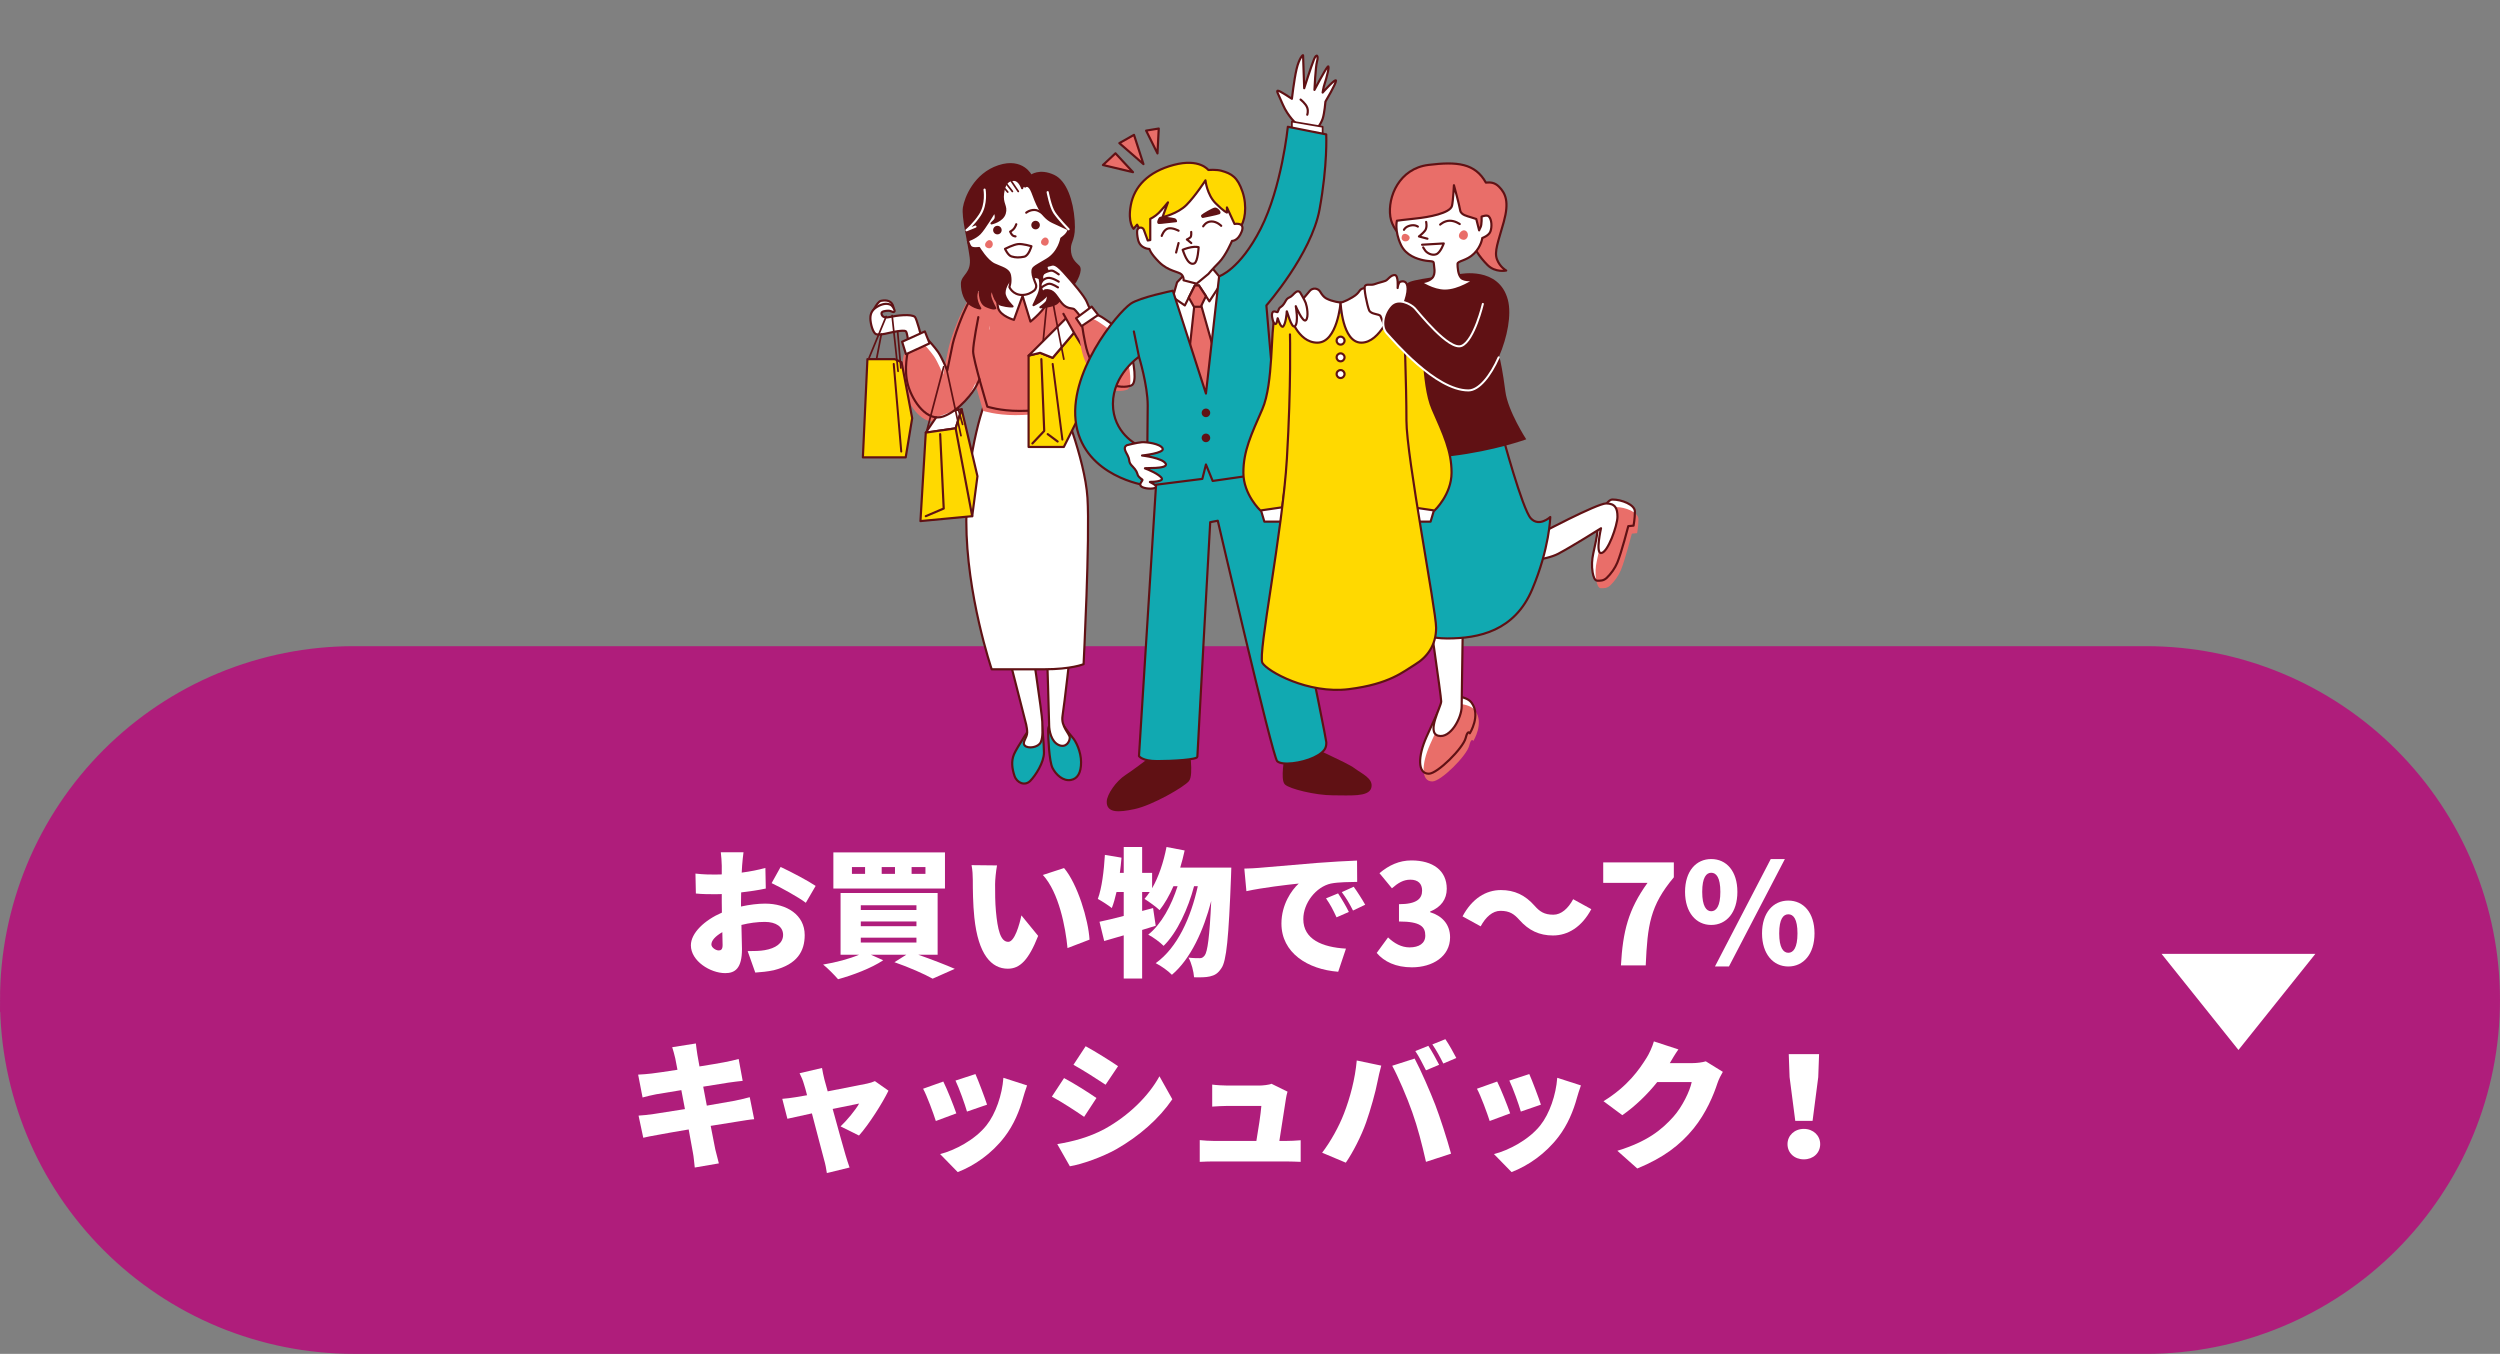 <?xml version="1.0" encoding="UTF-8"?><svg id="_レイヤー_1" xmlns="http://www.w3.org/2000/svg" xmlns:xlink="http://www.w3.org/1999/xlink" viewBox="0 0 650 352"><rect x="0" y="0" width="650" height="352" fill="#808080" stroke="none"/><defs><style>.cls-1{stroke:#af1d7b;stroke-width:10px;}.cls-1,.cls-2,.cls-3,.cls-4,.cls-5,.cls-6,.cls-7{fill:none;}.cls-8{isolation:isolate;}.cls-2,.cls-9,.cls-10,.cls-11,.cls-12,.cls-13,.cls-14{stroke-width:0px;}.cls-15{clip-path:url(#clippath-1);}.cls-3,.cls-4,.cls-5,.cls-6,.cls-7{stroke-linecap:round;stroke-linejoin:round;}.cls-3,.cls-5{stroke-width:.526px;}.cls-3,.cls-7{stroke:#fff;}.cls-9{fill:#fff;}.cls-4{stroke-width:.451px;}.cls-4,.cls-5,.cls-6{stroke:#601114;}.cls-10{fill:#ffd900;}.cls-11{fill:#af1d7b;}.cls-16{clip-path:url(#clippath);}.cls-6,.cls-7{stroke-width:.567px;}.cls-12{fill:#e96e69;}.cls-13{fill:#601114;}.cls-14{fill:#11a9b1;}</style><clipPath id="clippath"><rect class="cls-2" x="224" y="14" width="202" height="197"/></clipPath><clipPath id="clippath-1"><rect class="cls-2" x="224" y="14" width="202" height="197"/></clipPath></defs><path class="cls-11" d="M5,260c0-1.424.035-2.847.105-4.269.07-1.422.175-2.842.314-4.259s.314-2.83.523-4.238c.209-1.408.452-2.811.73-4.207s.59-2.785.936-4.166c.346-1.381.726-2.753,1.139-4.115.413-1.363.86-2.714,1.339-4.055.48-1.341.992-2.669,1.537-3.984.545-1.315,1.122-2.617,1.73-3.904.609-1.287,1.249-2.559,1.92-3.814.671-1.256,1.373-2.494,2.105-3.715.732-1.221,1.494-2.424,2.285-3.608.791-1.184,1.611-2.348,2.459-3.491s1.724-2.266,2.627-3.366,1.833-2.178,2.789-3.233c.956-1.055,1.938-2.086,2.944-3.093s2.038-1.988,3.093-2.944c1.055-.956,2.133-1.886,3.233-2.789,1.101-.903,2.223-1.779,3.366-2.627,1.144-.848,2.307-1.668,3.491-2.459,1.184-.791,2.386-1.553,3.608-2.285,1.221-.732,2.46-1.434,3.715-2.105,1.256-.671,2.527-1.311,3.814-1.92,1.287-.609,2.588-1.186,3.904-1.73,1.315-.545,2.643-1.057,3.984-1.537,1.341-.48,2.692-.926,4.055-1.339,1.363-.413,2.734-.793,4.115-1.139,1.381-.346,2.77-.658,4.166-.936s2.799-.521,4.207-.73,2.821-.383,4.238-.523c1.417-.14,2.837-.244,4.259-.314,1.422-.07,2.845-.105,4.269-.105h466c1.424,0,2.847.035,4.269.105,1.422.07,2.842.175,4.259.314,1.417.14,2.83.314,4.238.523s2.811.452,4.207.73c1.396.278,2.785.59,4.166.936,1.381.346,2.753.726,4.116,1.139s2.714.86,4.055,1.339c1.341.48,2.669.992,3.984,1.537,1.315.545,2.617,1.122,3.904,1.73s2.559,1.249,3.814,1.92,2.494,1.373,3.715,2.105c1.221.732,2.424,1.493,3.608,2.285,1.184.791,2.348,1.611,3.491,2.459,1.144.848,2.266,1.724,3.366,2.627,1.101.903,2.178,1.833,3.233,2.789,1.055.956,2.086,1.938,3.093,2.944s1.988,2.038,2.945,3.093c.956,1.055,1.886,2.133,2.789,3.233s1.779,2.223,2.627,3.366c.848,1.144,1.668,2.307,2.459,3.491s1.553,2.386,2.285,3.608,1.434,2.46,2.105,3.715c.671,1.256,1.311,2.527,1.92,3.814.609,1.287,1.186,2.588,1.73,3.904.545,1.315,1.057,2.643,1.537,3.984.48,1.341.926,2.692,1.34,4.055.413,1.363.793,2.734,1.139,4.115.346,1.381.658,2.77.936,4.166s.521,2.799.73,4.207.383,2.821.523,4.238.244,2.837.314,4.259.105,2.845.105,4.269-.035,2.847-.105,4.269c-.07,1.422-.175,2.842-.314,4.259-.14,1.417-.314,2.83-.523,4.238-.209,1.408-.452,2.811-.73,4.207s-.59,2.785-.936,4.166c-.346,1.381-.726,2.753-1.139,4.115-.413,1.363-.86,2.714-1.34,4.055-.48,1.341-.992,2.669-1.537,3.984s-1.122,2.617-1.73,3.904c-.609,1.287-1.249,2.559-1.92,3.814-.671,1.256-1.373,2.494-2.105,3.715-.732,1.221-1.494,2.424-2.285,3.608s-1.611,2.348-2.459,3.491c-.848,1.144-1.724,2.266-2.627,3.366-.903,1.101-1.833,2.178-2.789,3.233-.956,1.055-1.938,2.086-2.945,3.093s-2.038,1.988-3.093,2.944c-1.055.956-2.133,1.886-3.233,2.789-1.101.903-2.223,1.779-3.366,2.627s-2.307,1.668-3.491,2.459-2.386,1.553-3.608,2.285c-1.221.732-2.46,1.434-3.715,2.105-1.256.671-2.527,1.311-3.814,1.92s-2.588,1.186-3.904,1.73c-1.315.545-2.643,1.057-3.984,1.537-1.341.48-2.692.926-4.055,1.339-1.362.413-2.734.793-4.116,1.139s-2.77.658-4.166.936c-1.396.278-2.799.521-4.207.73-1.408.209-2.821.383-4.238.523s-2.836.244-4.259.314c-1.422.07-2.845.105-4.269.105H92c-1.424,0-2.847-.035-4.269-.105-1.422-.07-2.842-.175-4.259-.314s-2.83-.314-4.238-.523-2.811-.452-4.207-.73c-1.396-.278-2.785-.59-4.166-.936-1.381-.346-2.753-.726-4.115-1.139-1.363-.413-2.714-.86-4.055-1.339-1.341-.48-2.669-.992-3.984-1.537-1.315-.545-2.617-1.122-3.904-1.73-1.287-.609-2.559-1.249-3.814-1.92-1.256-.671-2.494-1.373-3.715-2.105-1.221-.732-2.424-1.494-3.608-2.285s-2.348-1.611-3.491-2.459c-1.144-.848-2.266-1.724-3.366-2.627-1.101-.903-2.178-1.833-3.233-2.789-1.055-.956-2.086-1.938-3.093-2.944s-1.988-2.038-2.944-3.093c-.956-1.055-1.886-2.133-2.789-3.233-.903-1.101-1.779-2.223-2.627-3.366-.848-1.144-1.668-2.307-2.459-3.491s-1.553-2.386-2.285-3.608c-.732-1.221-1.434-2.46-2.105-3.715-.671-1.256-1.311-2.527-1.92-3.814-.609-1.287-1.186-2.588-1.73-3.904s-1.057-2.643-1.537-3.984c-.48-1.341-.926-2.692-1.339-4.055-.413-1.363-.793-2.734-1.139-4.116-.346-1.381-.658-2.77-.936-4.166-.278-1.396-.521-2.799-.73-4.207-.209-1.408-.383-2.821-.523-4.238s-.244-2.837-.314-4.259c-.07-1.422-.105-2.845-.105-4.269Z"/><path class="cls-1" d="M5,260c0-1.424.035-2.847.105-4.269.07-1.422.175-2.842.314-4.259s.314-2.83.523-4.238c.209-1.408.452-2.811.73-4.207s.59-2.785.936-4.166c.346-1.381.726-2.753,1.139-4.115.413-1.363.86-2.714,1.339-4.055.48-1.341.992-2.669,1.537-3.984.545-1.315,1.122-2.617,1.73-3.904.609-1.287,1.249-2.559,1.92-3.814.671-1.256,1.373-2.494,2.105-3.715.732-1.221,1.494-2.424,2.285-3.608.791-1.184,1.611-2.348,2.459-3.491s1.724-2.266,2.627-3.366,1.833-2.178,2.789-3.233c.956-1.055,1.938-2.086,2.944-3.093s2.038-1.988,3.093-2.944c1.055-.956,2.133-1.886,3.233-2.789,1.101-.903,2.223-1.779,3.366-2.627,1.144-.848,2.307-1.668,3.491-2.459,1.184-.791,2.386-1.553,3.608-2.285,1.221-.732,2.46-1.434,3.715-2.105,1.256-.671,2.527-1.311,3.814-1.92,1.287-.609,2.588-1.186,3.904-1.73,1.315-.545,2.643-1.057,3.984-1.537,1.341-.48,2.692-.926,4.055-1.339,1.363-.413,2.734-.793,4.115-1.139,1.381-.346,2.77-.658,4.166-.936s2.799-.521,4.207-.73,2.821-.383,4.238-.523c1.417-.14,2.837-.244,4.259-.314,1.422-.07,2.845-.105,4.269-.105h466c1.424,0,2.847.035,4.269.105,1.422.07,2.842.175,4.259.314,1.417.14,2.83.314,4.238.523s2.811.452,4.207.73c1.396.278,2.785.59,4.166.936,1.381.346,2.753.726,4.116,1.139s2.714.86,4.055,1.339c1.341.48,2.669.992,3.984,1.537,1.315.545,2.617,1.122,3.904,1.73s2.559,1.249,3.814,1.92,2.494,1.373,3.715,2.105c1.221.732,2.424,1.493,3.608,2.285,1.184.791,2.348,1.611,3.491,2.459,1.144.848,2.266,1.724,3.366,2.627,1.101.903,2.178,1.833,3.233,2.789,1.055.956,2.086,1.938,3.093,2.944s1.988,2.038,2.945,3.093c.956,1.055,1.886,2.133,2.789,3.233s1.779,2.223,2.627,3.366c.848,1.144,1.668,2.307,2.459,3.491s1.553,2.386,2.285,3.608,1.434,2.46,2.105,3.715c.671,1.256,1.311,2.527,1.92,3.814.609,1.287,1.186,2.588,1.73,3.904.545,1.315,1.057,2.643,1.537,3.984.48,1.341.926,2.692,1.34,4.055.413,1.363.793,2.734,1.139,4.115.346,1.381.658,2.77.936,4.166s.521,2.799.73,4.207.383,2.821.523,4.238.244,2.837.314,4.259.105,2.845.105,4.269-.035,2.847-.105,4.269c-.07,1.422-.175,2.842-.314,4.259-.14,1.417-.314,2.83-.523,4.238-.209,1.408-.452,2.811-.73,4.207s-.59,2.785-.936,4.166c-.346,1.381-.726,2.753-1.139,4.115-.413,1.363-.86,2.714-1.34,4.055-.48,1.341-.992,2.669-1.537,3.984s-1.122,2.617-1.73,3.904c-.609,1.287-1.249,2.559-1.92,3.814-.671,1.256-1.373,2.494-2.105,3.715-.732,1.221-1.494,2.424-2.285,3.608s-1.611,2.348-2.459,3.491c-.848,1.144-1.724,2.266-2.627,3.366-.903,1.101-1.833,2.178-2.789,3.233-.956,1.055-1.938,2.086-2.945,3.093s-2.038,1.988-3.093,2.944c-1.055.956-2.133,1.886-3.233,2.789-1.101.903-2.223,1.779-3.366,2.627s-2.307,1.668-3.491,2.459-2.386,1.553-3.608,2.285c-1.221.732-2.46,1.434-3.715,2.105-1.256.671-2.527,1.311-3.814,1.92s-2.588,1.186-3.904,1.73c-1.315.545-2.643,1.057-3.984,1.537-1.341.48-2.692.926-4.055,1.339-1.362.413-2.734.793-4.116,1.139s-2.77.658-4.166.936c-1.396.278-2.799.521-4.207.73-1.408.209-2.821.383-4.238.523s-2.836.244-4.259.314c-1.422.07-2.845.105-4.269.105H92c-1.424,0-2.847-.035-4.269-.105-1.422-.07-2.842-.175-4.259-.314s-2.83-.314-4.238-.523-2.811-.452-4.207-.73c-1.396-.278-2.785-.59-4.166-.936-1.381-.346-2.753-.726-4.115-1.139-1.363-.413-2.714-.86-4.055-1.339-1.341-.48-2.669-.992-3.984-1.537-1.315-.545-2.617-1.122-3.904-1.73-1.287-.609-2.559-1.249-3.814-1.92-1.256-.671-2.494-1.373-3.715-2.105-1.221-.732-2.424-1.494-3.608-2.285s-2.348-1.611-3.491-2.459c-1.144-.848-2.266-1.724-3.366-2.627-1.101-.903-2.178-1.833-3.233-2.789-1.055-.956-2.086-1.938-3.093-2.944s-1.988-2.038-2.944-3.093c-.956-1.055-1.886-2.133-2.789-3.233-.903-1.101-1.779-2.223-2.627-3.366-.848-1.144-1.668-2.307-2.459-3.491s-1.553-2.386-2.285-3.608c-.732-1.221-1.434-2.46-2.105-3.715-.671-1.256-1.311-2.527-1.92-3.814-.609-1.287-1.186-2.588-1.73-3.904s-1.057-2.643-1.537-3.984c-.48-1.341-.926-2.692-1.339-4.055-.413-1.363-.793-2.734-1.139-4.116-.346-1.381-.658-2.77-.936-4.166-.278-1.396-.521-2.799-.73-4.207-.209-1.408-.383-2.821-.523-4.238s-.244-2.837-.314-4.259c-.07-1.422-.105-2.845-.105-4.269Z"/><polygon class="cls-9" points="562 248 582 272.995 602 248 562 248"/><path class="cls-9" d="M200.62,229.616c2.196,1.008,7.2,3.78,8.892,5.112l2.556-4.392c-1.98-1.332-6.264-3.6-9.108-4.932l-2.34,4.212ZM192.664,234.332c0-.756,0-1.548.036-2.304,2.16-.252,4.428-.576,6.408-1.008l-.108-5.364c-1.764.504-3.96.936-6.156,1.224l.108-1.836c.072-.936.252-2.772.36-3.456h-5.904c.108.684.252,2.736.252,3.492v2.268c-.576.036-1.152.036-1.692.036-1.296,0-2.988,0-5.148-.252l.108,5.184c1.656.18,3.6.18,5.184.18.468,0,.972,0,1.548-.036v2.052c0,.9,0,1.836.036,2.772-4.5,1.944-8.064,5.292-8.064,8.496,0,4.104,5.076,7.236,8.928,7.236,2.556,0,4.356-1.224,4.356-6.264,0-1.08-.072-3.564-.144-6.264,1.98-.504,4.104-.792,6.084-.792,2.952,0,4.752,1.296,4.752,3.384,0,2.196-2.016,3.492-4.752,3.96-1.188.216-2.736.252-4.464.252l1.98,5.58c1.548-.108,3.168-.252,4.824-.612,6.12-1.548,8.028-4.968,8.028-9.144,0-5.256-4.68-8.172-10.296-8.172-1.764,0-3.996.252-6.264.756v-1.368ZM186.832,247.112c-.684,0-1.872-.72-1.872-1.548,0-1.044,1.08-2.196,2.844-3.204.036,1.476.072,2.664.072,3.348,0,1.26-.504,1.404-1.044,1.404Z"/><path class="cls-9" d="M243.784,248.228v-16.056h-25.236v16.056h4.824c-2.52,1.08-6.084,2.016-9.36,2.556,1.152.9,2.988,2.772,3.888,3.816,3.816-1.044,8.676-2.88,11.736-4.932l-3.204-1.44h9.216l-3.096,1.944c3.852,1.332,7.812,3.096,9.936,4.284l5.76-2.556c-2.304-1.008-6.012-2.448-9.504-3.672h5.04ZM223.804,235.376h14.472v1.224h-14.472v-1.224ZM223.804,239.588h14.472v1.224h-14.472v-1.224ZM223.804,243.8h14.472v1.26h-14.472v-1.26ZM245.692,221.624h-29.016v9.396h29.016v-9.396ZM224.92,227.204h-3.42v-1.764h3.42v1.764ZM232.696,227.204h-3.456v-1.764h3.456v1.764ZM240.616,227.204h-3.6v-1.764h3.6v1.764Z"/><path class="cls-9" d="M276.652,225.692l-5.508,1.8c4.176,4.536,5.904,13.644,6.408,19.008l5.724-2.196c-.288-5.148-3.132-14.508-6.624-18.612ZM259.228,225.008l-6.624-.072c.252,1.26.324,2.772.324,3.852,0,2.268.036,6.336.396,9.72,1.008,9.756,4.5,13.356,8.712,13.356,3.132,0,5.4-2.232,7.884-8.532l-4.356-5.328c-.504,2.412-1.764,6.876-3.42,6.876-2.052,0-2.772-3.276-3.204-7.956-.216-2.376-.216-4.716-.216-7.056,0-1.044.216-3.348.504-4.86Z"/><path class="cls-9" d="M306.856,225.584c.432-1.44.828-2.952,1.152-4.464l-4.716-.9c-.756,3.888-2.016,7.74-3.744,10.728v-3.996h-2.592v-6.732h-4.788v6.732h-1.008c.18-1.332.324-2.664.432-3.96l-4.32-.72c-.252,4.176-.792,8.64-1.836,11.448,1.008.54,2.844,1.728,3.636,2.376.468-1.188.864-2.592,1.224-4.176h1.872v6.228c-2.376.612-4.536,1.152-6.3,1.512l1.224,5.004c1.548-.432,3.276-.936,5.076-1.476v11.232h4.788v-12.636c1.188-.36,2.376-.72,3.528-1.08l-.684-4.608-2.844.756v-4.932h1.98c-.432.648-.9,1.26-1.368,1.8,1.08.648,3.096,2.124,3.924,2.916,1.332-1.692,2.556-3.816,3.6-6.228h1.08c-1.584,4.968-4.212,9.9-7.632,12.6,1.368.72,3.024,1.944,3.996,2.916,3.528-3.42,6.408-9.756,7.92-15.516h.972c-1.8,8.136-5.256,15.948-10.944,20.016,1.44.72,3.24,2.016,4.212,3.024,4.896-4.14,8.244-11.556,10.224-19.188-.432,9.396-.972,13.176-1.692,14.148-.432.54-.756.72-1.26.72-.684,0-1.764,0-2.952-.144.792,1.44,1.332,3.636,1.44,5.112,1.584.036,3.06.036,4.104-.216,1.26-.288,2.088-.756,2.988-2.124,1.332-1.836,1.908-7.884,2.52-23.904.036-.612.072-2.268.072-2.268h-13.284Z"/><path class="cls-9" d="M323.524,225.836l.54,5.868c4.284-.936,10.548-1.656,13.608-1.98-1.908,1.728-4.5,5.508-4.5,10.404,0,7.596,6.804,11.916,14.76,12.528l2.016-6.012c-6.156-.36-11.088-2.412-11.088-7.668,0-4.212,3.312-8.388,7.164-9.252,1.98-.396,5.004-.396,6.84-.432l-.036-5.544c-2.592.108-6.804.324-10.368.612-6.516.576-11.916,1.008-15.264,1.296-.684.072-2.232.144-3.672.18ZM351.964,230.552l-3.096,1.404c1.188,1.62,1.872,2.736,2.916,4.788l3.168-1.512c-.72-1.296-2.052-3.384-2.988-4.68ZM347.896,232.28l-3.132,1.296c1.152,1.656,1.764,2.844,2.736,4.932l3.204-1.404c-.648-1.332-1.908-3.492-2.808-4.824Z"/><path class="cls-9" d="M367.12,251.504c5.328,0,9.9-2.808,9.9-7.812,0-3.456-2.196-5.616-5.184-6.516v-.18c2.88-1.152,4.32-3.24,4.32-5.904,0-4.788-3.636-7.38-9.18-7.38-3.168,0-5.832,1.224-8.316,3.312l3.24,3.924c1.62-1.404,2.988-2.232,4.788-2.232,1.98,0,3.06,1.008,3.06,2.844,0,2.124-1.44,3.528-6.012,3.528v4.5c5.616,0,6.84,1.368,6.84,3.672,0,2.016-1.62,3.06-4.104,3.06-2.088,0-3.96-1.044-5.58-2.592l-2.952,4.032c1.944,2.268,4.932,3.744,9.18,3.744Z"/><path class="cls-9" d="M403.768,243.224c3.888,0,7.488-2.196,9.972-6.84l-4.716-2.592c-1.296,2.412-3.096,4.032-5.148,4.032-2.376,0-3.564-.828-4.896-2.34-2.448-2.772-5.22-4.068-8.748-4.068-3.888,0-7.488,2.196-9.972,6.84l4.716,2.592c1.296-2.412,3.096-4.032,5.148-4.032,2.412,0,3.564.864,4.896,2.34,2.448,2.772,5.22,4.068,8.748,4.068Z"/><path class="cls-9" d="M421.444,251h6.444c.468-10.476,1.116-15.516,7.308-22.896v-3.888h-18.36v5.328h11.52c-5.04,6.984-6.408,12.636-6.912,21.456Z"/><path class="cls-9" d="M445.888,251.288h3.636l14.544-27.936h-3.672l-14.508,27.936ZM464.968,247.724c-1.296,0-2.376-1.296-2.376-5.04,0-3.78,1.08-4.968,2.376-4.968s2.376,1.188,2.376,4.968c0,3.744-1.08,5.04-2.376,5.04ZM464.968,251.288c3.924,0,6.804-3.24,6.804-8.604,0-5.4-2.88-8.532-6.804-8.532s-6.84,3.132-6.84,8.532c0,5.364,2.916,8.604,6.84,8.604ZM444.916,236.924c-1.26,0-2.34-1.296-2.34-5.04,0-3.78,1.08-4.968,2.34-4.968,1.296,0,2.376,1.188,2.376,4.968,0,3.744-1.08,5.04-2.376,5.04ZM444.916,240.488c3.96,0,6.804-3.24,6.804-8.604,0-5.4-2.844-8.532-6.804-8.532-3.924,0-6.804,3.132-6.804,8.532,0,5.364,2.88,8.604,6.804,8.604Z"/><path class="cls-9" d="M194.932,285.268c-1.044.288-2.556.648-3.96.936-1.512.288-4.212.756-7.2,1.26l-.936-4.932,6.516-1.044c1.152-.144,2.808-.396,3.744-.468l-1.044-5.688c-1.008.288-2.628.648-3.816.864-1.152.216-3.6.648-6.372,1.08-.252-1.404-.468-2.484-.54-3.024-.18-.9-.288-2.232-.396-2.952l-6.156.972c.288.9.54,1.8.792,2.88l.576,2.988c-2.952.468-5.544.828-6.696.972-1.116.144-2.268.216-3.528.288l1.152,5.94c1.224-.324,2.232-.576,3.528-.828.972-.18,3.564-.612,6.552-1.08l.936,4.932c-3.384.54-6.444,1.008-8.028,1.26-1.224.18-3.024.396-4.032.432l1.224,5.76c.828-.216,2.196-.468,3.816-.756,1.476-.288,4.572-.828,7.992-1.404.504,2.736.936,5.004,1.116,6.12.216,1.08.288,2.376.468,3.78l6.264-1.08c-.324-1.26-.684-2.592-.936-3.672-.252-1.224-.684-3.456-1.188-6.084,2.952-.468,5.616-.9,7.2-1.152,1.368-.216,3.024-.504,4.104-.576l-1.152-5.724Z"/><path class="cls-9" d="M223.336,295.24c2.556-2.844,6.12-8.46,7.668-11.664l-3.528-2.484c-.54.252-1.332.504-2.052.648-1.512.324-5.976,1.188-10.224,2.016l-.864-3.132c-.216-.936-.468-1.98-.612-2.952l-5.832,1.368c.432.864.864,1.836,1.116,2.772.252.756.54,1.8.828,2.952-1.404.252-2.484.432-2.952.504-1.26.216-2.304.324-3.492.432l1.332,5.184c1.152-.252,3.6-.792,6.372-1.404,1.26,4.752,2.592,9.972,3.168,12.06.324,1.08.576,2.412.72,3.456l5.904-1.44c-.288-.756-.864-2.628-1.044-3.24-.612-2.016-2.016-7.164-3.348-11.988,3.24-.684,6.048-1.26,6.876-1.404-.828,1.548-3.204,4.428-4.824,5.94l4.788,2.376Z"/><path class="cls-9" d="M245.26,281.2l-5.256,1.872c.972,1.728,2.7,6.444,3.312,8.388l5.328-1.98c-.72-2.088-2.376-6.264-3.384-8.28ZM260.884,280.228c-.324,4.464-2.016,9.36-4.392,12.348-2.988,3.78-8.244,6.516-12.06,7.488l4.572,4.68c4.32-1.656,8.856-4.788,12.204-9.18,2.376-3.096,3.888-6.768,4.824-10.224.252-.864.504-1.728,1.008-3.132l-6.156-1.98ZM253.612,279.256l-5.184,1.692c.972,2.016,2.484,6.264,2.988,8.064l5.22-1.8c-.54-1.692-2.304-6.372-3.024-7.956Z"/><path class="cls-9" d="M276.652,280.3l-3.168,4.824c2.556,1.368,6.192,3.744,8.388,5.256l3.204-4.896c-2.016-1.404-5.832-3.816-8.424-5.184ZM274.888,297.472l3.276,5.76c3.096-.504,8.388-2.376,12.06-4.428,5.976-3.42,11.124-7.92,14.58-12.996l-3.348-5.976c-2.844,5.184-8.028,10.26-14.22,13.68-4.068,2.196-8.28,3.276-12.348,3.96ZM282.268,272.02l-3.168,4.824c2.52,1.404,6.192,3.744,8.352,5.184l3.24-4.824c-2.052-1.404-5.904-3.816-8.424-5.184Z"/><path class="cls-9" d="M332.632,296.644c.54-3.42,1.44-9.108,1.728-11.088.072-.432.216-1.188.396-1.728l-4.176-2.052c-.54.288-2.34.468-3.168.468h-8.28c-.972,0-2.952-.108-3.96-.252v5.724c1.116-.072,2.808-.18,3.996-.18h8.784c-.144,1.98-.792,6.192-1.296,9.108h-10.872c-1.332,0-2.844-.108-3.852-.216v5.652c1.512-.072,2.484-.108,3.852-.108h18.54c1.044,0,3.06.072,3.852.108v-5.616c-1.044.108-2.952.18-3.924.18h-1.62Z"/><path class="cls-9" d="M367.192,289.192c1.404,3.924,2.52,8.28,3.564,12.888l6.516-2.124c-1.008-3.744-2.916-9.612-4.104-12.708-1.26-3.276-3.816-9.144-5.364-12.024l-5.832,1.872c1.512,2.772,3.888,8.28,5.22,12.096ZM349.408,289.588c-1.26,3.276-3.42,7.2-5.652,10.116l6.156,2.592c1.8-2.592,4.032-6.912,5.292-10.512,1.116-3.168,2.448-7.884,2.952-10.584.144-.828.648-2.988.972-4.14l-6.372-1.332c-.432,4.824-1.728,9.684-3.348,13.86ZM375.796,270.184l-3.384,1.368c.972,1.368,2.124,3.492,2.844,4.968l3.384-1.44c-.612-1.224-1.908-3.528-2.844-4.896ZM371.368,271.912l-3.384,1.368c.972,1.404,2.016,3.528,2.772,5.004l3.42-1.44c-.648-1.26-1.908-3.6-2.808-4.932Z"/><path class="cls-9" d="M389.26,281.2l-5.256,1.872c.972,1.728,2.7,6.444,3.312,8.388l5.328-1.98c-.72-2.088-2.376-6.264-3.384-8.28ZM404.884,280.228c-.324,4.464-2.016,9.36-4.392,12.348-2.988,3.78-8.244,6.516-12.06,7.488l4.572,4.68c4.32-1.656,8.856-4.788,12.204-9.18,2.376-3.096,3.888-6.768,4.824-10.224.252-.864.504-1.728,1.008-3.132l-6.156-1.98ZM397.612,279.256l-5.184,1.692c.972,2.016,2.484,6.264,2.988,8.064l5.22-1.8c-.54-1.692-2.304-6.372-3.024-7.956Z"/><path class="cls-9" d="M443.512,275.944c-.936.288-2.376.468-3.564.468h-5.796c.54-.936,1.404-2.412,2.232-3.564l-6.372-2.088c-.396,1.404-1.26,3.276-1.908,4.284-1.908,3.024-4.824,7.344-11.196,11.268l4.896,3.636c3.312-2.304,6.516-5.4,9.072-8.604h8.964c-.468,2.34-2.484,6.48-4.752,9-3.06,3.42-6.804,6.48-14.58,8.856l5.184,4.608c6.768-2.772,11.124-6.084,14.616-10.368,3.312-4.068,5.256-8.82,6.228-11.808.36-1.08.936-2.16,1.404-2.952l-4.428-2.736Z"/><path class="cls-9" d="M469,301.432c2.448,0,4.248-1.656,4.248-3.96,0-2.232-1.8-3.96-4.248-3.96s-4.248,1.728-4.248,3.96c0,2.304,1.8,3.96,4.248,3.96ZM466.768,291.424h4.5l1.476-11.376.216-5.976h-7.884l.216,5.976,1.476,11.376Z"/><g class="cls-16"><g class="cls-8"><g class="cls-15"><path class="cls-14" d="M268.296,188.503s-3.868,5.773-4.651,7.611c-.783,1.838-.488,3.768.122,5.607.61,1.838,2.7,2.714,4.093,1.313,1.394-1.401,3.571-4.815,3.571-7.354s-.511-7.178-.511-7.178h-2.624Z"/><path class="cls-6" d="M268.296,188.503s-3.868,5.773-4.651,7.611c-.783,1.838-.488,3.768.122,5.607.61,1.838,2.7,2.714,4.093,1.313,1.394-1.401,3.571-4.815,3.571-7.354s-.511-7.178-.511-7.178h-2.624Z"/><path class="cls-14" d="M273.652,188.458s-1.132-.368-1.132,1.47.261,7.991,1.132,9.736c.871,1.746,2.754,3.511,4.811,3.123,1.708-.323,2.616-1.862,2.616-4.618s-1.373-5.533-2.244-6.451-3.005-4.087-3.005-4.087l-2.178.827Z"/><path class="cls-6" d="M273.652,188.458s-1.132-.368-1.132,1.47.261,7.991,1.132,9.736c.871,1.746,2.754,3.511,4.811,3.123,1.708-.323,2.616-1.862,2.616-4.618s-1.373-5.533-2.244-6.451-3.005-4.087-3.005-4.087l-2.178.827Z"/><path class="cls-9" d="M261.256,166.644l5.29,20.719s.523,1.707.523,3.09-1.453,2.561-.605,3.416c.85.853,3.48.488,4.126-.895.648-1.383.405-3.416.405-5.286s-3.129-22.483-3.129-22.483l-6.612,1.44Z"/><path class="cls-6" d="M261.256,166.644l5.29,20.719s.523,1.707.523,3.09-1.453,2.561-.605,3.416c.85.853,3.48.488,4.126-.895.648-1.383.405-3.416.405-5.286s-3.129-22.483-3.129-22.483l-6.612,1.44Z"/><path class="cls-9" d="M272.21,169.227s.567,18.054.567,19.355.505,4.248,2.508,5.124c1.861.812,2.853-.85,2.853-1.908s-2.329-2.851-1.882-5.656c.517-3.237,2.104-17.403,2.104-17.403l-6.149.488Z"/><path class="cls-6" d="M272.21,169.227s.567,18.054.567,19.355.505,4.248,2.508,5.124c1.861.812,2.853-.85,2.853-1.908s-2.329-2.851-1.882-5.656c.517-3.237,2.104-17.403,2.104-17.403l-6.149.488Z"/><path class="cls-9" d="M256.428,103.659s-5.188,12.738-5.188,31.845,6.603,38.509,6.603,38.509h13.676c7.074,0,10.214-1.332,10.214-1.332,0,0,1.675-32.883,1.01-43.251-.665-10.367-7.107-25.772-7.107-25.772h-19.208Z"/><path class="cls-6" d="M256.428,103.659s-5.188,12.738-5.188,31.845,6.603,38.509,6.603,38.509h13.676c7.074,0,10.214-1.332,10.214-1.332,0,0,1.675-32.883,1.01-43.251-.665-10.367-7.107-25.772-7.107-25.772h-19.208Z"/><path class="cls-9" d="M260.896,74.224s-3.605-.378-6.331.959c-2.726,1.338-6.331,11.767-6.858,14.241-.527,2.475-1.407,6.861-1.407,6.861,0,0-1.447-3.392-2.374-4.739-.956-1.388-2.638-3.182-2.638-3.182l-5.188,2.74s-1.231,4.86,0,9.102c1.232,4.243,5.012,9.633,9.233,8.042,4.22-1.591,7.649-6.186,8.617-8.13.967-1.945.69-1.571.69-1.571"/><path class="cls-9" d="M254.366,82.455s-1.354,6.771-1.354,8.899,3.692,14.374,3.692,14.374c0,0,3.323,1.113,8.369,1.113s10.028-.865,10.028-.865l1.876-11.328"/><path class="cls-9" d="M277.982,75.185l10.467,20.213-3.111.459s-4.465-6.368-6.164-9.458c-1.7-3.089-2.685-4.802-2.685-4.802"/><path class="cls-12" d="M259.808,75.317s-3.605-.378-6.331.959c-2.726,1.338-6.331,11.767-6.858,14.241-.527,2.475-1.407,6.861-1.407,6.861,0,0-1.447-3.392-2.374-4.739-.956-1.388-2.638-3.182-2.638-3.182l-5.188,2.74s-1.231,4.86,0,9.102c1.232,4.243,5.012,9.633,9.233,8.042,4.22-1.591,7.649-6.186,8.617-8.13.967-1.945.69-1.571.69-1.571"/><path class="cls-12" d="M253.278,83.549s-1.354,6.771-1.354,8.899,3.692,14.374,3.692,14.374c0,0,3.323,1.113,8.369,1.113s10.028-.865,10.028-.865l1.876-11.328"/><path class="cls-12" d="M277.982,75.185l10.467,20.213-3.111.459s-4.465-6.368-6.164-9.458c-1.7-3.089-2.685-4.802-2.685-4.802"/><path class="cls-4" d="M277.982,75.185l10.467,20.213-3.111.459s-4.465-6.368-6.164-9.458c-1.7-3.089-2.685-4.802-2.685-4.802"/><polyline class="cls-9" points="248.26 106.704 250.026 106.405 248.466 111.364 240.705 112.478 243.381 108.534"/><polyline class="cls-6" points="248.26 106.704 250.026 106.405 248.466 111.364 240.705 112.478 243.381 108.534"/><polygon class="cls-12" points="257.128 86.434 273.939 96.529 279.782 83.851 276.223 75.184 258.131 76.69 257.128 86.434"/><polyline class="cls-10" points="248.466 111.364 250.026 106.404 254.138 123.82 252.774 134.207"/><polyline class="cls-6" points="248.466 111.364 250.026 106.404 254.138 123.82 252.774 134.207"/><path class="cls-9" d="M226.45,82.098s1.433-3.651,2.627-3.885c3.225-.629,3.225,1.913,3.225,1.913"/><path class="cls-6" d="M226.45,82.098s1.433-3.651,2.627-3.885c3.225-.629,3.225,1.913,3.225,1.913"/><path class="cls-9" d="M239.534,87.505s-1.202-4.64-1.639-5.078c-.891-.895-4.897-.384-6.557,0-1.827.422-2.143-.498-2.143-1.005s1.197-.633,1.828-.633c.319,0,.767.162,1.132.322.259.114.532-.132.437-.401-.192-.546-.543-1.249-1.127-1.505-1.009-.443-2.236-.152-3.403.553-1.179.712-1.766,1.601-1.766,2.995s.674,3.778,1.45,4.119c.956.42,3.63-.432,5.17-.682,1.308-.212,2.346-.312,2.637-.019.292.292.578,2.538.578,2.538l3.405-1.203Z"/><path class="cls-6" d="M239.534,87.505s-1.202-4.64-1.639-5.078c-.891-.895-4.897-.384-6.557,0-1.827.422-2.143-.498-2.143-1.005s1.197-.633,1.828-.633c.319,0,.767.162,1.132.322.259.114.532-.132.437-.401-.192-.546-.543-1.249-1.127-1.505-1.009-.443-2.236-.152-3.403.553-1.179.712-1.766,1.601-1.766,2.995s.674,3.778,1.45,4.119c.956.42,3.63-.432,5.17-.682,1.308-.212,2.346-.312,2.637-.019.292.292.578,2.538.578,2.538l3.405-1.203Z"/><path class="cls-6" d="M260.896,74.224s-3.605-.378-6.331.959c-2.726,1.338-6.331,11.767-6.858,14.241-.527,2.475-1.407,6.861-1.407,6.861,0,0-1.447-3.392-2.374-4.739-.956-1.388-2.638-3.182-2.638-3.182l-5.188,2.74s-1.231,4.86,0,9.102c1.232,4.243,5.012,9.633,9.233,8.042,4.22-1.591,7.649-6.186,8.617-8.13.967-1.945.69-1.571.69-1.571"/><path class="cls-9" d="M265.865,76.95l-2.244,6.211s-3.512-.979-4.097-3.055c-.586-2.077.097-6.474,2.146-7.511,2.048-1.037,6.807-1.33,8.585-.853,1.78.475,3.025,3.443,2.439,5.993-.585,2.549-4.78,5.883-4.78,5.883l-2.048-6.668Z"/><path class="cls-6" d="M265.865,76.95l-2.244,6.211s-3.512-.979-4.097-3.055c-.586-2.077.097-6.474,2.146-7.511,2.048-1.037,6.807-1.33,8.585-.853,1.78.475,3.025,3.443,2.439,5.993-.585,2.549-4.78,5.883-4.78,5.883l-2.048-6.668Z"/><path class="cls-13" d="M268.064,45.734s-2.147-4.567-8.391-2.512c-6.244,2.054-8.651,8.265-9.041,10.748-.389,2.485,1.171,8.499,1.757,12.879.585,4.38-2.276,4.707-2.276,6.929s.778,4.468,2.379,5.492c1.424.911,2.374.911,2.374.911,0,0-1.031-1.546-1.031-3.151s.962-2.272.962-2.272c0,0-.474,3.907,1.603,4.831,2.024.9,2.36.53,2.36.53,0,0-.936-1.576-1.281-2.986-.25-1.019.505-1.949.505-1.949,0,0,.505,3.572,2.363,4.077,1.759.478,2.906.401,2.906.401,0,0-2.08-1.962-2.08-3.531s1.301-3.792,2.601-3.792,6.309-.98,6.569.262c.26,1.242.26,2.62-.39,4.088-.65,1.468-1.235,2.644-1.235,2.644l.531-.286c1.218-.659,2.301-1.545,3.189-2.612l.528-.633s-.304,2.157-1.02,2.876c-.716.719-1.431,1.213-1.431,1.213,0,0,3.417-.201,4.423-1.213,1.008-1.014,2.821-3.397,3.862-4.443s2.505-4.087,1.626-4.968c-.878-.883-2.28-1.864-2.28-4.573,0-2.223,1.349-2.251.99-7.336-.368-5.24-2.093-10.186-5.15-11.625-3.73-1.755-5.919,0-5.919,0"/><path class="cls-6" d="M268.064,45.734s-2.147-4.567-8.391-2.512c-6.244,2.054-8.651,8.265-9.041,10.748-.389,2.485,1.171,8.499,1.757,12.879.585,4.38-2.276,4.707-2.276,6.929s.778,4.468,2.379,5.492c1.424.911,2.374.911,2.374.911,0,0-1.031-1.546-1.031-3.151s.962-2.272.962-2.272c0,0-.474,3.907,1.603,4.831,2.024.9,2.36.53,2.36.53,0,0-.936-1.576-1.281-2.986-.25-1.019.505-1.949.505-1.949,0,0,.505,3.572,2.363,4.077,1.759.478,2.906.401,2.906.401,0,0-2.08-1.962-2.08-3.531s1.301-3.792,2.601-3.792,6.309-.98,6.569.262c.26,1.242.26,2.62-.39,4.088-.65,1.468-1.235,2.644-1.235,2.644l.531-.286c1.218-.659,2.301-1.545,3.189-2.612l.528-.633s-.304,2.157-1.02,2.876c-.716.719-1.431,1.213-1.431,1.213,0,0,3.417-.201,4.423-1.213,1.008-1.014,2.821-3.397,3.862-4.443s2.505-4.087,1.626-4.968c-.878-.883-2.28-1.864-2.28-4.573,0-2.223,1.349-2.251.99-7.336-.368-5.24-2.093-10.186-5.15-11.625-3.73-1.755-5.919,0-5.919,0Z"/><path class="cls-9" d="M266.538,48.498s.941-.946,1.881,1.461c.941,2.407,2.138,6.275,5.218,7.736,3.078,1.461,4.184,1.915,4.184,1.915,0,1.203-1.876,2.382-1.876,2.382,0,0-.558,3.596-3.783,5.51-3.677,2.183-3.721,2.032-3.721,3.32,0,.802.489,2.113.857,2.989.262.621.07,1.337-.457,1.755-.673.535-1.72,1.124-3.073,1.124-2.48,0-3.336-2.064-3.336-2.064,0,0,.511-1.296.169-3.016-.342-1.718-2.157-1.947-4.124-2.893-1.967-.945-3.912-4.233-3.912-4.233,0,0-1.625.258-2.138-.259-.512-.515-.77-1.725-.77-1.725,0,0,1.882-.595,3.079-1.799s3.848-5.673,3.848-5.673c0,0,.756,1.5-.014,2.274l-.77.774s2.822-.602,3.421-2.579c.599-1.977-.823-2.471-.426-5.273.386-2.724,1.381-3.474,2.834-3.474s2.138,2.174,2.138,2.174"/><path class="cls-6" d="M266.538,48.498s.941-.946,1.881,1.461c.941,2.407,2.138,6.275,5.218,7.736,3.078,1.461,4.184,1.915,4.184,1.915,0,1.203-1.876,2.382-1.876,2.382,0,0-.558,3.596-3.783,5.51-3.677,2.183-3.721,2.032-3.721,3.32,0,.802.489,2.113.857,2.989.262.621.07,1.337-.457,1.755-.673.535-1.72,1.124-3.073,1.124-2.48,0-3.336-2.064-3.336-2.064,0,0,.511-1.296.169-3.016-.342-1.718-2.157-1.947-4.124-2.893-1.967-.945-3.912-4.233-3.912-4.233,0,0-1.625.258-2.138-.259-.512-.515-.77-1.725-.77-1.725,0,0,1.882-.595,3.079-1.799s3.848-5.673,3.848-5.673c0,0,.756,1.5-.014,2.274l-.77.774s2.822-.602,3.421-2.579c.599-1.977-.823-2.471-.426-5.273.386-2.724,1.381-3.474,2.834-3.474s2.138,2.174,2.138,2.174"/><path class="cls-7" d="M272.399,49.968s.708,3.813,1.721,5.321c1.191,1.773,3.7,4.322,3.7,4.322"/><path class="cls-13" d="M255.987,49.305s.639,3.765-1.194,6.565c-1.57,2.398-3.492,3.993-3.492,3.993l2.307-.943"/><path class="cls-7" d="M255.987,49.305s.639,3.765-1.194,6.565c-1.57,2.398-3.492,3.993-3.492,3.993l2.307-.943"/><path class="cls-9" d="M264.229,58.305s-.277.834-.729,1.289-.855.631-.855.631c0,0,.314.749.636.979.363.259.748.259.748.259"/><path class="cls-6" d="M264.229,58.305s-.277.834-.729,1.289-.855.631-.855.631c0,0,.314.749.636.979.363.259.748.259.748.259"/><path class="cls-9" d="M261.309,64.702s2.217-1.133,3.43-1.243c1.213-.111,3.43.556,3.43.556,0,0-.67,2.491-1.906,2.735-1.235.244-2.175.259-3.279-.074-.914-.276-1.676-1.973-1.676-1.973"/><path class="cls-6" d="M261.309,64.702s2.217-1.133,3.43-1.243c1.213-.111,3.43.556,3.43.556,0,0-.67,2.491-1.906,2.735-1.235.244-2.175.259-3.279-.074-.914-.276-1.676-1.973-1.676-1.973Z"/><path class="cls-12" d="M258.127,63.566c-.046.587-.498,1.03-1.008.989-.511-.04-1.041-.385-.995-.972.047-.587.65-1.193,1.162-1.154.511.041.887.55.841,1.136"/><path class="cls-12" d="M272.672,62.888c-.046.587-.498,1.03-1.008.989-.511-.04-1.041-.385-.995-.972.047-.587.65-1.193,1.162-1.154.51.041.887.55.841,1.136"/><path class="cls-13" d="M260.431,59.823c0,.615-.496,1.114-1.109,1.114s-1.11-.499-1.11-1.114.496-1.114,1.11-1.114,1.109.499,1.109,1.114"/><path class="cls-13" d="M270.36,58.521c0,.615-.496,1.114-1.109,1.114s-1.11-.499-1.11-1.114.496-1.114,1.11-1.114,1.109.499,1.109,1.114"/><path class="cls-6" d="M266.824,55.299s.804-.713,2.117-.716c1.312-.001,2.666,1.431,2.666,1.431"/><polygon class="cls-9" points="234.55 88.856 240.459 86.17 241.693 89.269 235.553 92.096 234.55 88.856"/><polygon class="cls-6" points="234.55 88.856 240.459 86.17 241.693 89.269 235.553 92.096 234.55 88.856"/><path class="cls-6" d="M254.366,82.455s-1.354,6.771-1.354,8.899,3.692,14.374,3.692,14.374c0,0,3.323,1.113,8.369,1.113s10.028-.865,10.028-.865l1.876-11.328"/><polygon class="cls-10" points="267.435 92.463 270.437 91.733 273.694 93.037 283.021 82.047 285.757 97.879 276.596 116.209 267.435 116.209 267.435 92.463"/><polygon class="cls-6" points="267.435 92.463 270.437 91.733 273.694 93.037 283.021 82.047 285.757 97.879 276.596 116.209 267.435 116.209 267.435 92.463"/><polyline class="cls-6" points="270.751 93.379 271.497 112.043 268.43 115.292"/><line class="cls-6" x1="272.409" y1="112.876" x2="274.979" y2="114.792"/><line class="cls-5" x1="273.694" y1="94.629" x2="276.223" y2="114.292"/><polygon class="cls-9" points="267.435 92.462 278.69 81.23 279.715 82.047 283.021 82.047 273.694 93.037 270.437 91.733 267.435 92.462"/><polygon class="cls-6" points="267.435 92.462 278.69 81.23 279.715 82.047 283.021 82.047 273.694 93.037 270.437 91.733 267.435 92.462"/><path class="cls-4" d="M276.596,93.38s-2.428-12.228-2.902-15.234c-.467-2.961-.971-6.575,1.286-6.946,2.609-.43,6.904,15.647,6.904,15.647"/><path class="cls-4" d="M271.228,88.677s1.136-12.311,1.63-15.001c.493-2.69,2.37-.282,2.37-.282"/><polygon class="cls-10" points="240.704 112.479 239.317 135.482 252.774 134.206 248.466 111.365 240.704 112.479"/><polygon class="cls-6" points="240.704 112.479 239.317 135.482 252.774 134.206 248.466 111.365 240.704 112.479"/><polyline class="cls-6" points="244.443 112.876 245.366 132.216 240.705 134.207"/><line class="cls-4" x1="249.852" y1="113.273" x2="246.046" y2="95.663"/><line class="cls-4" x1="241.042" y1="111.712" x2="245.365" y2="95.348"/><polygon class="cls-10" points="225.529 93.379 232.637 93.379 234.413 94.186 237.167 108.741 235.48 118.922 224.349 118.912 225.529 93.379"/><polygon class="cls-6" points="225.529 93.379 232.637 93.379 234.413 94.186 237.167 108.741 235.48 118.922 224.349 118.912 225.529 93.379"/><line class="cls-5" x1="232.37" y1="94.629" x2="234.325" y2="117.403"/><line class="cls-4" x1="233.5" y1="96.529" x2="231.949" y2="82.047"/><line class="cls-4" x1="234.217" y1="95.663" x2="233.382" y2="86.17"/><line class="cls-4" x1="225.964" y1="93.033" x2="230.406" y2="82.284"/><line class="cls-4" x1="227.963" y1="93.032" x2="229.152" y2="86.849"/><path class="cls-12" d="M277.982,75.185l10.467,20.213-3.111.459s-4.465-6.368-6.164-9.458c-1.7-3.089-2.685-4.802-2.685-4.802"/><path class="cls-6" d="M277.982,75.185l10.467,20.213-3.111.459s-4.465-6.368-6.164-9.458c-1.7-3.089-2.685-4.802-2.685-4.802"/><line class="cls-4" x1="250.273" y1="110.339" x2="249.045" y2="106.016"/><line class="cls-4" x1="264.749" y1="49.778" x2="262.985" y2="47.159"/><line class="cls-4" x1="263.217" y1="49.777" x2="261.609" y2="47.725"/><line class="cls-4" x1="262.01" y1="49.934" x2="261.31" y2="49.113"/><path class="cls-9" d="M281.279,84.076s.656,5.073,1.521,7.634c.866,2.561,3.029,6.235,5.18,7.653,2.318,1.531,5.077,1.328,6.187.839,1.474-.65.77-5.338-.445-10.218-.886-3.558-5.797-6.517-6.648-7.153-.852-.635-1.745-.952-1.745-.952l-4.05,2.197Z"/><path class="cls-12" d="M280.193,85.169s.655,5.073,1.521,7.634c.866,2.561,3.029,6.235,5.18,7.653,2.318,1.531,5.077,1.328,6.187.839,1.476-.65.77-5.338-.445-10.218-.886-3.558-5.797-6.517-6.648-7.153-.852-.635-1.745-.952-1.745-.952l-4.05,2.197Z"/><path class="cls-9" d="M280.964,82.35s-1.25-1.649-1.685-1.973c-.434-.324-1.803.045-3.132-1.481-1.329-1.526-1.892-3.105-3.371-3.386-.657-.125-1.162-.079-1.346.172-.172.236-.397.129-.523-.135-.134-.28-.304-.915-.347-1.214-.112-.761.536-1.245.393-2.225-.144-.979,1.383-1.872,1.383-1.872,0,0-.708-1.062.32-1.214,1.029-.151,1.341-1.031,3.843,1.71,2.503,2.741,5.527,6.405,6.05,7.718.525,1.311,1.609,3.428,1.609,3.428l-2.741,1.295-.452-.822Z"/><path class="cls-6" d="M280.964,82.35s-1.25-1.649-1.685-1.973c-.434-.324-1.803.045-3.132-1.481-1.329-1.526-1.892-3.105-3.371-3.386-.657-.125-1.162-.079-1.346.172-.172.236-.397.129-.523-.135-.134-.28-.304-.915-.347-1.214-.112-.761.536-1.245.393-2.225-.144-.979,1.383-1.872,1.383-1.872,0,0-.708-1.062.32-1.214,1.029-.151,1.341-1.031,3.843,1.71,2.503,2.741,5.527,6.405,6.05,7.718.525,1.311,1.609,3.428,1.609,3.428l-2.741,1.295-.452-.822Z"/><path class="cls-6" d="M275.066,74.719s-1.405-.933-2.226-.946c-.82-.011-2.173,1.062-2.173,1.062"/><path class="cls-6" d="M275.265,73.236s-1.745-1.136-2.829-.976c-1.084.16-1.672,1.047-1.672,1.047"/><path class="cls-6" d="M275.265,71.337s-1.232-.931-1.737-.974c-.808-.071-2.109.614-2.109.614"/><path class="cls-6" d="M281.279,84.076s.656,5.073,1.521,7.634c.866,2.561,3.029,6.235,5.18,7.653,2.318,1.531,5.077,1.328,6.187.839,1.474-.65.77-5.338-.445-10.218-.886-3.558-5.797-6.517-6.648-7.153-.852-.635-1.745-.952-1.745-.952l-4.05,2.197Z"/><polygon class="cls-9" points="281.194 84.808 279.783 82.742 283.841 79.725 285.529 81.886 281.194 84.808"/><polygon class="cls-6" points="281.194 84.808 279.783 82.742 283.841 79.725 285.529 81.886 281.194 84.808"/><polygon class="cls-9" points="310.545 71.305 302.482 79.76 313.544 105.719 321.853 78.112 310.545 71.305"/><path class="cls-13" d="M334.259,196.768s-1.084,5.882,0,6.971c1.084,1.089,7.803,2.76,12.283,2.76s9.146.436,9.725-1.743c.578-2.178-2.354-3.35-4.234-4.768-2.116-1.597-12.018-5.763-12.717-6.464-.698-.702-5.058,3.244-5.058,3.244"/><path class="cls-6" d="M334.259,196.768s-1.084,5.882,0,6.971c1.084,1.089,7.803,2.76,12.283,2.76s9.146.436,9.725-1.743c.578-2.178-2.354-3.35-4.234-4.768-2.116-1.597-12.018-5.763-12.717-6.464-.698-.702-5.058,3.244-5.058,3.244Z"/><path class="cls-13" d="M303.849,193.524s-8.19,6.35-11.002,8.17c-2.51,1.624-4.752,4.968-4.812,6.71-.091,2.672,2.727,2.575,6.921,1.678,4.585-.98,12.698-5.69,13.936-7.161,1.238-1.47,0-8.743,0-8.743l-5.043-.654Z"/><path class="cls-6" d="M303.849,193.524s-8.19,6.35-11.002,8.17c-2.51,1.624-4.752,4.968-4.812,6.71-.091,2.672,2.727,2.575,6.921,1.678,4.585-.98,12.698-5.69,13.936-7.161,1.238-1.47,0-8.743,0-8.743l-5.043-.654Z"/><path class="cls-9" d="M337.103,32.257s-2.26-2.029-3.552-5.031c-1.292-3.002-1.776-3.651-1.292-3.651s3.634,2.11,3.634,2.11c0,0,.565-4.95,1.211-7.709.645-2.758,1.695-3.895,1.695-3.57s.293,8.531.293,8.531c0,0,1.807-5.691,2.534-7.476.726-1.785,1.211-.893.807.488-.404,1.379-.676,7.422-.676,7.422,0,0,2.848-5.418,3.47-6.043.621-.625-.372,3.164-.775,4.301-.404,1.135-.565,2.434-.565,2.434,0,0,3.471-3.895,3.471-3.084s-2.744,5.437-2.744,5.437c0,0-.243,3.002-.727,4.463-.485,1.461-1.857,3.164-1.857,3.164l-4.925-1.785Z"/><path class="cls-6" d="M337.103,32.257s-2.26-2.029-3.552-5.031c-1.292-3.002-1.776-3.651-1.292-3.651s3.634,2.11,3.634,2.11c0,0,.565-4.95,1.211-7.709.645-2.758,1.695-3.895,1.695-3.57s.293,8.531.293,8.531c0,0,1.807-5.691,2.534-7.476.726-1.785,1.211-.893.807.488-.404,1.379-.676,7.422-.676,7.422,0,0,2.848-5.418,3.47-6.043.621-.625-.372,3.164-.775,4.301-.404,1.135-.565,2.434-.565,2.434,0,0,3.471-3.895,3.471-3.084s-2.744,5.437-2.744,5.437c0,0-.243,3.002-.727,4.463-.485,1.461-1.857,3.164-1.857,3.164l-4.925-1.785Z"/><path class="cls-9" d="M338.152,25.89s1.36,1.042,1.736,2.131c.318.92,0,1.801,0,1.801"/><path class="cls-6" d="M338.152,25.89s1.36,1.042,1.736,2.131c.318.92,0,1.801,0,1.801"/><polygon class="cls-9" points="335.892 34.367 335.892 31.607 343.885 32.963 343.885 36.476 335.892 34.367"/><polygon class="cls-4" points="335.892 34.367 335.892 31.607 343.885 32.963 343.885 36.476 335.892 34.367"/><polygon class="cls-12" points="310.667 78.112 308.578 97.32 309.08 111.166 316.624 111.166 316.624 94.638 311.957 78.112 310.667 78.112"/><polygon class="cls-6" points="310.667 78.112 308.578 97.32 309.08 111.166 316.624 111.166 316.624 94.638 311.957 78.112 310.667 78.112"/><polygon class="cls-9" points="308.578 70.714 306.034 73.41 304.936 77.272 308.057 79.417 310.669 74.207 311.706 74.207 314.438 78.35 317.926 72.982 314.328 68.691 308.578 70.714"/><polygon class="cls-6" points="308.578 70.714 306.034 73.41 304.936 77.272 308.057 79.417 310.669 74.207 311.706 74.207 314.438 78.35 317.926 72.982 314.328 68.691 308.578 70.714"/><path class="cls-10" d="M314.166,44.194s-2.282-3.094-8.999-1.312c-6.688,1.774-10.273,5.651-11.16,10.476-.836,4.552.718,6.131.718,6.131l.924-1.071,3.2,5.997,13.542,2.292s8.415-5.973,9.871-7.437,2.066-5.639.785-9.422c-1.281-3.783-2.802-4.696-5.496-5.45-1.299-.364-3.385-.203-3.385-.203"/><path class="cls-6" d="M314.166,44.194s-2.282-3.094-8.999-1.312c-6.688,1.774-10.273,5.651-11.16,10.476-.836,4.552.718,6.131.718,6.131l.924-1.071,3.2,5.997,13.542,2.292s8.415-5.973,9.871-7.437,2.066-5.639.785-9.422c-1.281-3.783-2.802-4.696-5.496-5.45-1.299-.364-3.385-.203-3.385-.203Z"/><path class="cls-9" d="M313.418,46.888s.383,3.688,2.629,5.945c2.246,2.257,2.957,2.423,2.957,2.423v-1.321l1.972,4.293s2.848-.551,1.862,1.982c-.985,2.532-2.519,2.422-2.519,2.422,0,0-1.589,3.798-3.396,5.616-1.808,1.816-2.738,2.972-2.738,2.972l-3.068,2.532-3.395-.88s.164-.826-.548-1.541c-.712-.716-3.45-.826-5.805-3.193s-2.52-3.413-2.52-3.413c0,0-2.409,0-2.957-2.423-.244-1.08-.271-1.831-.225-2.332.044-.487.484-.838.968-.797.349.028.649.259.77.589l1.006,2.761.658-.11v-5.504s1.26-.605,2.191-1.541c.931-.936,2.409-2.753,2.409-2.753l-1.424,3.854s3.944-.88,6.244-3.193c2.301-2.313,4.93-6.386,4.93-6.386"/><path class="cls-6" d="M313.418,46.888s.383,3.688,2.629,5.945c2.246,2.257,2.957,2.423,2.957,2.423v-1.321l1.972,4.293s2.848-.551,1.862,1.982c-.985,2.532-2.519,2.422-2.519,2.422,0,0-1.589,3.798-3.396,5.616-1.808,1.816-2.738,2.972-2.738,2.972l-3.068,2.532-3.395-.88s.164-.826-.548-1.541c-.712-.716-3.45-.826-5.805-3.193s-2.52-3.413-2.52-3.413c0,0-2.409,0-2.957-2.423-.244-1.08-.271-1.831-.225-2.332.044-.487.484-.838.968-.797.349.028.649.259.77.589l1.006,2.761.658-.11v-5.504s1.26-.605,2.191-1.541c.931-.936,2.409-2.753,2.409-2.753l-1.424,3.854s3.944-.88,6.244-3.193c2.301-2.313,4.93-6.386,4.93-6.386Z"/><polygon class="cls-12" points="309.079 77.379 310.422 79.76 312.201 79.76 313.544 76.994 311.705 74.207 310.669 74.207 309.079 77.379"/><polygon class="cls-6" points="309.079 77.379 310.422 79.76 312.201 79.76 313.544 76.994 311.705 74.207 310.669 74.207 309.079 77.379"/><path class="cls-14" d="M300.707,123.931l-4.572,72.649s.815,1.313,4.737,1.313,10.44-.375,10.44-1.127,3.344-61.001,3.344-61.001l1.967-.375s14.222,61.284,15.436,62.503c1.213,1.221,6.35.563,9.524-.938s3.259-2.815,3.259-3.942c0-.967-11.921-59.261-15.087-74.549"/><path class="cls-6" d="M300.707,123.931l-4.572,72.649s.815,1.313,4.737,1.313,10.44-.375,10.44-1.127,3.344-61.001,3.344-61.001l1.967-.375s14.222,61.284,15.436,62.503c1.213,1.221,6.35.563,9.524-.938s3.259-2.815,3.259-3.942c0-.967-11.921-59.261-15.087-74.549"/><path class="cls-14" d="M304.937,75.586l8.608,26.736,3.426-30.481s5.367-1.685,10.821-12.405c5.453-10.72,7.049-26.474,7.049-26.474l9.975,1.985s.39,7.879-1.737,19.508c-2.128,11.631-13.825,24.962-13.825,24.962l3.725,43.09-17.689,2.54-1.744-4.279-.942,3.744-14.419,1.817s.213-15.72.213-20.933-2.262-12.644-2.262-12.644c0,0-6.783,4.623-6.783,12.243s6.384,10.689,6.384,10.689c0,0,1.146,2.828.463,4.994-.825,2.618,1.599,5.5,1.599,5.5,0,0-15.571-2.218-17.965-15.608-2.393-13.388,10.607-29.136,14.133-31.599,2.36-1.647,10.971-3.387,10.971-3.387"/><path class="cls-6" d="M304.937,75.586l8.608,26.736,3.426-30.481s5.367-1.685,10.821-12.405c5.453-10.72,7.049-26.474,7.049-26.474l9.975,1.985s.39,7.879-1.737,19.508c-2.128,11.631-13.825,24.962-13.825,24.962l3.725,43.09-17.689,2.54-1.744-4.279-.942,3.744-14.419,1.817s.213-15.72.213-20.933-2.262-12.644-2.262-12.644c0,0-6.783,4.623-6.783,12.243s6.384,10.689,6.384,10.689c0,0,1.146,2.828.463,4.994-.825,2.618,1.599,5.5,1.599,5.5,0,0-15.571-2.218-17.965-15.608-2.393-13.388,10.607-29.136,14.133-31.599,2.36-1.647,10.971-3.387,10.971-3.387Z"/><path class="cls-13" d="M314.656,107.342c0,.617-.498,1.118-1.112,1.118s-1.111-.501-1.111-1.118.498-1.118,1.111-1.118,1.112.501,1.112,1.118"/><path class="cls-13" d="M314.656,113.849c0,.617-.498,1.118-1.112,1.118s-1.111-.501-1.111-1.118.498-1.118,1.111-1.118,1.112.501,1.112,1.118"/><path class="cls-9" d="M292.984,115.75c-1.053.563-.331,1.66.203,2.67.535,1.01.278,1.392.639,2.074.28.529,1.187,1.21,1.648,2.082.462.872,0,1.031,1.535,2.128.303.217-1.426,1.326.108,2.001.967.425,3.074.494,3.417-.047.342-.541-1.76-1.37-1.589-1.366,1.371.035,3.488-.234,3.129-.912-.56-1.06-3.721-2.392-4.385-2.596-.665-.204,6.195.29,5.394-1.223-.802-1.514-6.148-2.129-6.148-2.129,0,0,6.009-.61,5.348-1.856-.659-1.245-4.257-1.681-5.416-1.6-1.189.083-3.884.774-3.884.774"/><path class="cls-6" d="M292.984,115.75c-1.053.563-.331,1.66.203,2.67.535,1.01.278,1.392.639,2.074.28.529,1.187,1.21,1.648,2.082.462.872,0,1.031,1.535,2.128.303.217-1.426,1.326.108,2.001.967.425,3.074.494,3.417-.047.342-.541-1.76-1.37-1.589-1.366,1.371.035,3.488-.234,3.129-.912-.56-1.06-3.721-2.392-4.385-2.596-.665-.204,6.195.29,5.394-1.223-.802-1.514-6.148-2.129-6.148-2.129,0,0,6.009-.61,5.348-1.856-.659-1.245-4.257-1.681-5.416-1.6-1.189.083-3.884.774-3.884.774Z"/><line class="cls-6" x1="294.805" y1="86.182" x2="296.135" y2="92.753"/><path class="cls-9" d="M309.714,60.309s.097,1.076-.195,1.369c-.292.293-.93.587-.93.587l1.141.93"/><path class="cls-6" d="M309.714,60.309s.097,1.076-.195,1.369c-.292.293-.93.587-.93.587l1.141.93"/><path class="cls-9" d="M307.497,64.948s.989-.448,2.232-.671c1.242-.224,1.91,0,1.91,0,0,0-.179,3.76-1.113,4.207-.936.448-1.737-.592-2.183-1.468-.418-.823-.846-2.067-.846-2.067"/><path class="cls-6" d="M307.497,64.948s.989-.448,2.232-.671c1.242-.224,1.91,0,1.91,0,0,0-.179,3.76-1.113,4.207-.936.448-1.737-.592-2.183-1.468-.418-.823-.846-2.067-.846-2.067Z"/><path class="cls-6" d="M306.424,59.983s-1.541-.857-2.696-.581c-1.155.276-1.678,1.935-1.678,1.935"/><path class="cls-6" d="M312.833,58.849s.687-1.271,2.146-1.271,2.531,1.133,2.531,1.133"/><path class="cls-13" d="M312.702,56.452s3.874-.768,4.311-.985c.437-.218-.531-1.317-1.093-1.288-.56.03-3.196,1.617-3.375,1.836-.18.218.156.437.156.437"/><path class="cls-4" d="M312.702,56.452s3.874-.768,4.311-.985c.437-.218-.531-1.317-1.093-1.288-.56.03-3.196,1.617-3.375,1.836-.18.218.156.437.156.437Z"/><path class="cls-13" d="M305.81,57.549c-.877.052-4.134.526-4.542.47-.406-.056.014-1.094.299-1.382.286-.288,3.225.156,3.741.303.517.149.501.608.501.608"/><path class="cls-4" d="M305.81,57.549c-.877.052-4.134.526-4.542.47-.406-.056.014-1.094.299-1.382.286-.288,3.225.156,3.741.303.517.149.501.608.501.608Z"/><line class="cls-6" x1="306.423" y1="63.194" x2="305.79" y2="65.654"/><polygon class="cls-12" points="294.578 44.766 286.766 42.907 290.024 39.861 294.578 44.766"/><polygon class="cls-6" points="294.578 44.766 286.766 42.907 290.024 39.861 294.578 44.766"/><polygon class="cls-12" points="297.297 42.666 294.839 35.064 291.033 37.215 297.297 42.666"/><polygon class="cls-6" points="297.297 42.666 294.839 35.064 291.033 37.215 297.297 42.666"/><polygon class="cls-12" points="300.945 39.891 301.273 33.418 297.991 33.959 300.945 39.891"/><polygon class="cls-6" points="300.945 39.891 301.273 33.418 297.991 33.959 300.945 39.891"/><path class="cls-9" d="M417.767,150.231c-.887.848-1.79.747-2.47.747-1.503,0-1.45-5.312-1.45-5.312,0,0,1.45-6.183,1.45-7.313s1.639-8.473,3.961-8.473,5.816,1.305,5.816,3.131-.352,3.653-.352,3.653l-1.366.13s-1.776,6.914-2.869,9.524c-.599,1.429-1.648,2.887-2.721,3.913"/><path class="cls-9" d="M375.848,180.914s-2.704,5.604-4.95,10.653c-2.268,5.097-2.371,9.601.592,9.601,2.253,0,8.944-6.674,9.588-9.291.567-2.303,1.073-1.222,1.073-1.222,0,0,2.925-4.614.443-7.975-1.578-2.137-6.746-1.765-6.746-1.765"/><path class="cls-12" d="M418.691,152.185c-.887.848-1.79.747-2.47.747-.661,0-1.022-1.031-1.218-2.185-.277-1.632-.185-3.302.176-4.917.43-1.919,1.042-4.789,1.042-5.523,0-1.13,1.639-8.473,3.961-8.473s5.816,1.305,5.816,3.131-.352,3.653-.352,3.653l-1.366.13s-1.776,6.914-2.869,9.524c-.599,1.429-1.648,2.887-2.721,3.913"/><path class="cls-12" d="M376.757,182.924s-2.704,5.604-4.95,10.653c-2.268,5.097-2.371,9.601.592,9.601,2.253,0,8.944-6.674,9.588-9.291.567-2.303,1.073-1.222,1.073-1.222,0,0,2.925-4.614.443-7.975-1.578-2.137-6.746-1.765-6.746-1.765"/><path class="cls-6" d="M417.767,150.231c-.887.848-1.79.747-2.47.747-.661,0-1.022-1.031-1.218-2.185-.277-1.632-.185-3.302.176-4.917.43-1.919,1.042-4.789,1.042-5.523,0-1.13,1.639-8.473,3.961-8.473s5.816,1.305,5.816,3.131-.352,3.653-.352,3.653l-1.366.13s-1.776,6.914-2.869,9.524c-.599,1.429-1.648,2.887-2.721,3.913"/><path class="cls-6" d="M375.848,180.914s-2.704,5.604-4.95,10.653c-2.268,5.097-2.371,9.601.592,9.601,2.253,0,8.944-6.674,9.588-9.291.567-2.303,1.073-1.222,1.073-1.222,0,0,2.925-4.614.443-7.975-1.578-2.137-6.746-1.765-6.746-1.765Z"/><path class="cls-9" d="M371.169,156.774s3.54,24.272,3.54,25.598-3.923,8.101-.765,8.917c3.157.816,6.086-4.634,6.086-7.591s.42-28.149.42-28.149l-9.281,1.224Z"/><path class="cls-6" d="M371.169,156.774s3.54,24.272,3.54,25.598-3.923,8.101-.765,8.917c3.157.816,6.086-4.634,6.086-7.591s.42-28.149.42-28.149l-9.281,1.224Z"/><path class="cls-9" d="M394.422,146.152s7.319-.361,10.773-2.202c3.837-2.044,11.067-6.606,11.067-6.606,0,0-1.461,6.449,0,6.449,1.766,0,4.28-7.235,4.28-9.437s-.591-3.46-2.951-3.46-17.561,8.053-17.561,8.053l-5.608,7.204Z"/><path class="cls-6" d="M394.422,146.152s7.319-.361,10.773-2.202c3.837-2.044,11.067-6.606,11.067-6.606,0,0-1.461,6.449,0,6.449,1.766,0,4.28-7.235,4.28-9.437s-.591-3.46-2.951-3.46-17.561,8.053-17.561,8.053l-5.608,7.204Z"/><path class="cls-14" d="M364.283,113.073s-1.492,47.05-.859,47.725,4.544,5.203,12.836,5.203,17.55-1.973,22.095-12.739c4.545-10.764,4.714-18.839,4.714-18.839,0,0-2.863,2.691-5.05.359-2.189-2.332-7.407-21.71-7.407-21.71h-26.33Z"/><path class="cls-6" d="M364.283,113.073s-1.492,47.05-.859,47.725,4.544,5.203,12.836,5.203,17.55-1.973,22.095-12.739c4.545-10.764,4.714-18.839,4.714-18.839,0,0-2.863,2.691-5.05.359-2.189-2.332-7.407-21.71-7.407-21.71h-26.33Z"/><path class="cls-13" d="M385.543,79.027s-2.243,9.499-5.506,10.891c-3.263,1.39-11.245-8.77-12.194-9.783-.95-1.011-4.285-2.914-6.298-.769-2.013,2.145-2.557,5.623-.979,7.305,1.578,1.68,12.621,14.84,21.212,14.84,5.656,0,12.273-15.906,10.275-23.531-2.31-8.811-12.476-6.731-12.476-6.731,0,0-10.5,1.039-12.995,2.024-2.496.984-4.559,5.944-6.361,7.865-1.802,1.923,2.528,35.085,2.528,35.085,0,0,3.175,3.754,14.543,2.374,11.368-1.379,19.531-4.375,19.531-4.375,0,0-4.783-7.345-5.431-12.468-.647-5.123-1.335-8.099-1.335-8.099"/><polygon class="cls-9" points="327.498 131.487 328.732 135.624 333.466 135.624 333.466 131.134 327.498 131.487"/><polygon class="cls-6" points="327.498 131.487 328.732 135.624 333.466 135.624 333.466 131.134 327.498 131.487"/><path class="cls-10" d="M340.463,79.051s-8.026.517-9.056,3.516c-1.029,3-.308,17.169-3.189,23.788-2.881,6.618-4.939,10.859-4.939,16.547s4.424,9.826,4.424,9.826l5.66-.828,7.1-52.849Z"/><path class="cls-6" d="M340.463,79.051s-8.026.517-9.056,3.516c-1.029,3-.308,17.169-3.189,23.788-2.881,6.618-4.939,10.859-4.939,16.547s4.424,9.826,4.424,9.826l5.66-.828,7.1-52.849Z"/><polygon class="cls-9" points="373.186 131.487 371.952 135.624 367.218 135.624 367.218 131.134 373.186 131.487"/><polygon class="cls-6" points="373.186 131.487 371.952 135.624 367.218 135.624 367.218 131.134 373.186 131.487"/><path class="cls-10" d="M360.22,79.051s8.026.517,9.056,3.516c1.029,3,.308,17.169,3.189,23.788,2.881,6.618,4.939,10.859,4.939,16.547s-4.424,9.826-4.424,9.826l-5.66-.828-7.1-52.849Z"/><path class="cls-6" d="M360.22,79.051s8.026.517,9.056,3.516c1.029,3,.308,17.169,3.189,23.788,2.881,6.618,4.939,10.859,4.939,16.547s-4.424,9.826-4.424,9.826l-5.66-.828-7.1-52.849Z"/><path class="cls-12" d="M389.221,67.451c-.783-2.034.326-4.593,1.763-9.778,1.436-5.184.488-7.383-1.24-9.122-1.094-1.098-2.172-1.19-3.418-1.077-2.811-5.028-7.458-5.509-14.904-4.597-7.623.933-10.683,8.317-9.939,13.456.727,5.025,7.057,8.364,7.057,8.364,0,0,3.626-.561,6.183-.561,1.488,0,5.134-1.014,8.069-2.008-.149,1.856,1.987,4.794,3.949,6.766,2.056,2.067,4.869,1.444,4.869,1.444,0,0-1.605-.853-2.388-2.887"/><path class="cls-6" d="M389.221,67.451c-.783-2.034.326-4.593,1.763-9.778,1.436-5.184.488-7.383-1.24-9.122-1.094-1.098-2.172-1.19-3.418-1.077-2.811-5.028-7.458-5.509-14.904-4.597-7.623.933-10.683,8.317-9.939,13.456.727,5.025,7.057,8.364,7.057,8.364,0,0,3.626-.561,6.183-.561,1.488,0,5.134-1.014,8.069-2.008-.149,1.856,1.987,4.794,3.949,6.766,2.056,2.067,4.869,1.444,4.869,1.444,0,0-1.605-.853-2.388-2.887Z"/><path class="cls-9" d="M378.022,48.162s-.209,4.102-.499,5.332c-.464,1.97-6.195,2.981-9.3,3.304-3.056.318-5.03.591-5.03.591,0,0-.663,2.611,1.046,6.266,1.323,2.833,4.307,3.669,5.795,3.996,1.86.407,2.746.082,2.746.771s.655,2.792-.437,3.889c-1.091,1.098-2.977,1.067-2.977,1.067,0,0,3.124,2.195,6.323,2.195,3.621,0,7.577-2.759,7.577-2.759,0,0-2.528.282-3.37-.565s-.936-2.823-.936-3.638,2.403-.784,4.306-2.698c1.903-1.913,2.122-4.032,2.122-4.032,0,0,1.697-.581,2.114-1.675.448-1.177.372-3.148-.427-3.952-.468-.47-1.855.063-1.855.063,0,0,.073,2.108-.265,2.732-.328.607-.378.842-.378.842l-.749-2.948s-.971-.296-1.561-.503c-.628-.22-2.425-.516-2.621-1.755-.218-1.387-1.622-6.523-1.622-6.523"/><path class="cls-6" d="M378.022,48.162s-.209,4.102-.499,5.332c-.464,1.97-6.195,2.981-9.3,3.304-3.056.318-5.03.591-5.03.591,0,0-.663,2.611,1.046,6.266,1.323,2.833,4.307,3.669,5.795,3.996,1.86.407,2.746.082,2.746.771s.655,2.792-.437,3.889c-1.091,1.098-2.977,1.067-2.977,1.067,0,0,3.124,2.195,6.323,2.195,3.621,0,7.577-2.759,7.577-2.759,0,0-2.528.282-3.37-.565s-.936-2.823-.936-3.638,2.403-.784,4.306-2.698c1.903-1.913,2.122-4.032,2.122-4.032,0,0,1.697-.581,2.114-1.675.448-1.177.372-3.148-.427-3.952-.468-.47-1.855.063-1.855.063,0,0,.073,2.108-.265,2.732-.328.607-.378.842-.378.842l-.749-2.948s-.971-.296-1.561-.503c-.628-.22-2.425-.516-2.621-1.755-.218-1.387-1.622-6.523-1.622-6.523Z"/><path class="cls-9" d="M370.797,57.7s.336,1.41-.27,2.235c-.509.692-1.594,1.54-1.594,1.54l2.2.592"/><path class="cls-6" d="M370.797,57.7s.336,1.41-.27,2.235c-.509.692-1.594,1.54-1.594,1.54l2.2.592"/><path class="cls-6" d="M368.638,58.915s-.708-.569-1.989-.266c-1.281.305-1.619,1.101-1.619,1.101"/><path class="cls-6" d="M374.444,58.394s1.082-1.008,2.488-1.008,2.595.867,2.595.867"/><path class="cls-9" d="M369.746,63.63l5.627-.334s-.813,2.373-1.945,2.808c-1.133.435-2.424-.348-2.856-.936-.349-.475-.537-.836-.537-.836"/><path class="cls-6" d="M369.746,63.63l5.627-.334s-.813,2.373-1.945,2.808c-1.133.435-2.424-.348-2.856-.936-.349-.475-.537-.836-.537-.836"/><path class="cls-12" d="M381.648,61.231c-.07.681-.607,1.182-1.2,1.12-.591-.062-1.197-.478-1.127-1.159.071-.681.791-1.368,1.382-1.306.592.062,1.015.664.945,1.344"/><path class="cls-12" d="M365.574,62.761c-.575.069-1.093-.283-1.153-.79-.06-.506.169-1.089.745-1.16.575-.069,1.28.401,1.34.907.06.505-.357.973-.932,1.042"/><path class="cls-10" d="M335.396,86.951s.334,13.096-.799,32.229c-1.132,19.133-7.615,50.988-6.38,53.16,1.237,2.171,11.873,8.182,22.509,6.838,10.639-1.344,14.126-4.558,17.211-6.42,3.087-1.861,5.455-4.968,5.455-9.519s-7.718-44.576-7.718-53.883-.617-25.339-.617-25.339l-2.47-8.276"/><path class="cls-6" d="M335.396,86.951s.334,13.096-.799,32.229c-1.132,19.133-7.615,50.988-6.38,53.16,1.237,2.171,11.873,8.182,22.509,6.838,10.639-1.344,14.126-4.558,17.211-6.42,3.087-1.861,5.455-4.968,5.455-9.519s-7.718-44.576-7.718-53.883-.617-25.339-.617-25.339l-2.47-8.276"/><path class="cls-9" d="M340.537,75.641c.744-.883,2.131-.77,2.719.225.422.717.957,1.408,1.567,1.73,1.689.894,3.732,1.052,3.732,1.052,0,0-.82,10.443-6.043,10.443s-7.181-7.267-7.181-7.267l5.207-6.183Z"/><path class="cls-6" d="M340.537,75.641c.744-.883,2.131-.77,2.719.225.422.717.957,1.408,1.567,1.73,1.689.894,3.732,1.052,3.732,1.052,0,0-.82,10.443-6.043,10.443s-7.181-7.267-7.181-7.267l5.207-6.183Z"/><path class="cls-9" d="M348.555,78.647s.373,10.444,5.401,10.444,8.042-8.739,8.042-8.739l-5.996-5.01c-.786-.656-2.003-.534-2.558.329-.318.494-.82,1.018-1.607,1.493-2.593,1.565-3.281,1.483-3.281,1.483"/><path class="cls-6" d="M348.555,78.647s.373,10.444,5.401,10.444,8.042-8.739,8.042-8.739l-5.996-5.01c-.786-.656-2.003-.534-2.558.329-.318.494-.82,1.018-1.607,1.493-2.593,1.565-3.281,1.483-3.281,1.483Z"/><path class="cls-9" d="M349.582,88.566c0,.571-.461,1.034-1.029,1.034s-1.03-.463-1.03-1.034.461-1.034,1.03-1.034,1.029.463,1.029,1.034"/><path class="cls-6" d="M349.582,88.566c0,.571-.461,1.034-1.029,1.034s-1.03-.463-1.03-1.034.461-1.034,1.03-1.034,1.029.463,1.029,1.034Z"/><path class="cls-9" d="M349.582,92.91c0,.571-.461,1.034-1.029,1.034s-1.03-.463-1.03-1.034.461-1.034,1.03-1.034,1.029.463,1.029,1.034"/><path class="cls-6" d="M349.582,92.91c0,.571-.461,1.034-1.029,1.034s-1.03-.463-1.03-1.034.461-1.034,1.03-1.034,1.029.463,1.029,1.034Z"/><path class="cls-9" d="M349.582,97.253c0,.571-.461,1.034-1.029,1.034s-1.03-.463-1.03-1.034.461-1.034,1.03-1.034,1.029.463,1.029,1.034"/><path class="cls-6" d="M349.582,97.253c0,.571-.461,1.034-1.029,1.034s-1.03-.463-1.03-1.034.461-1.034,1.03-1.034,1.029.463,1.029,1.034Z"/><path class="cls-9" d="M364.299,80.836s1.722-3.489,1.686-5.752c-.037-2.262-1.388-2.025-1.928-1.804-.539.22-.673,1.603-.673,1.603,0,0,.254-3.344-.735-3.369-1.097-.026-1.768,1.231-2.415,1.496-.648.265-1.923.525-2.566.787-1.414.579-2.202-.13-2.762.546-.411.495.573,5.106,1.057,6.299s2.699.883,2.985,1.587c.287.706,1.221,3.01,1.221,3.01l4.246-1.17-.116-3.234Z"/><path class="cls-6" d="M364.299,80.836s1.722-3.489,1.686-5.752c-.037-2.262-1.388-2.025-1.928-1.804-.539.22-.673,1.603-.673,1.603,0,0,.254-3.344-.735-3.369-1.097-.026-1.768,1.231-2.415,1.496-.648.265-1.923.525-2.566.787-1.414.579-2.202-.13-2.762.546-.411.495.573,5.106,1.057,6.299s2.699.883,2.985,1.587c.287.706,1.221,3.01,1.221,3.01l4.246-1.17-.116-3.234Z"/><path class="cls-9" d="M338.008,75.992c-.666-.67-1.325.131-1.961.771-.637.639-.983.532-1.413.963-.333.334-.636,1.182-1.185,1.734-.549.551-.776.238-1.247,1.656-.094.28-1.327-.777-1.479.545-.096.832.338,2.449.824,2.585.485.135.623-1.654.66-1.523.289,1.05.98,2.596,1.408,2.167.668-.67.941-3.38.941-3.931s1.211,4.774,2.164,3.816c.953-.958.182-5.162.182-5.162,0,0,1.846,4.425,2.63,3.636.785-.789.283-3.624-.046-4.485-.337-.884-1.479-2.772-1.479-2.772"/><path class="cls-6" d="M338.008,75.992c-.666-.67-1.325.131-1.961.771-.637.639-.983.532-1.413.963-.333.334-.636,1.182-1.185,1.734-.549.551-.776.238-1.247,1.656-.094.28-1.327-.777-1.479.545-.096.832.338,2.449.824,2.585.485.135.623-1.654.66-1.523.289,1.05.98,2.596,1.408,2.167.668-.67.941-3.38.941-3.931s1.211,4.774,2.164,3.816c.953-.958.182-5.162.182-5.162,0,0,1.846,4.425,2.63,3.636.785-.789.283-3.624-.046-4.485-.337-.884-1.479-2.772-1.479-2.772Z"/><path class="cls-13" d="M385.543,79.027s-2.243,9.499-5.506,10.891c-3.263,1.39-11.245-8.77-12.194-9.783-.95-1.011-4.285-2.914-6.298-.769-2.013,2.145-2.557,5.623-.979,7.305,1.578,1.68,12.621,14.84,21.212,14.84,2.77,0,5.77-3.814,7.876-8.602"/><path class="cls-3" d="M385.543,79.027s-2.243,9.499-5.506,10.891c-3.263,1.39-11.245-8.77-12.194-9.783-.95-1.011-4.285-2.914-6.298-.769-2.013,2.145-2.557,5.623-.979,7.305,1.578,1.68,12.621,14.84,21.212,14.84,2.77,0,5.77-3.814,7.876-8.602"/></g></g></g></svg>